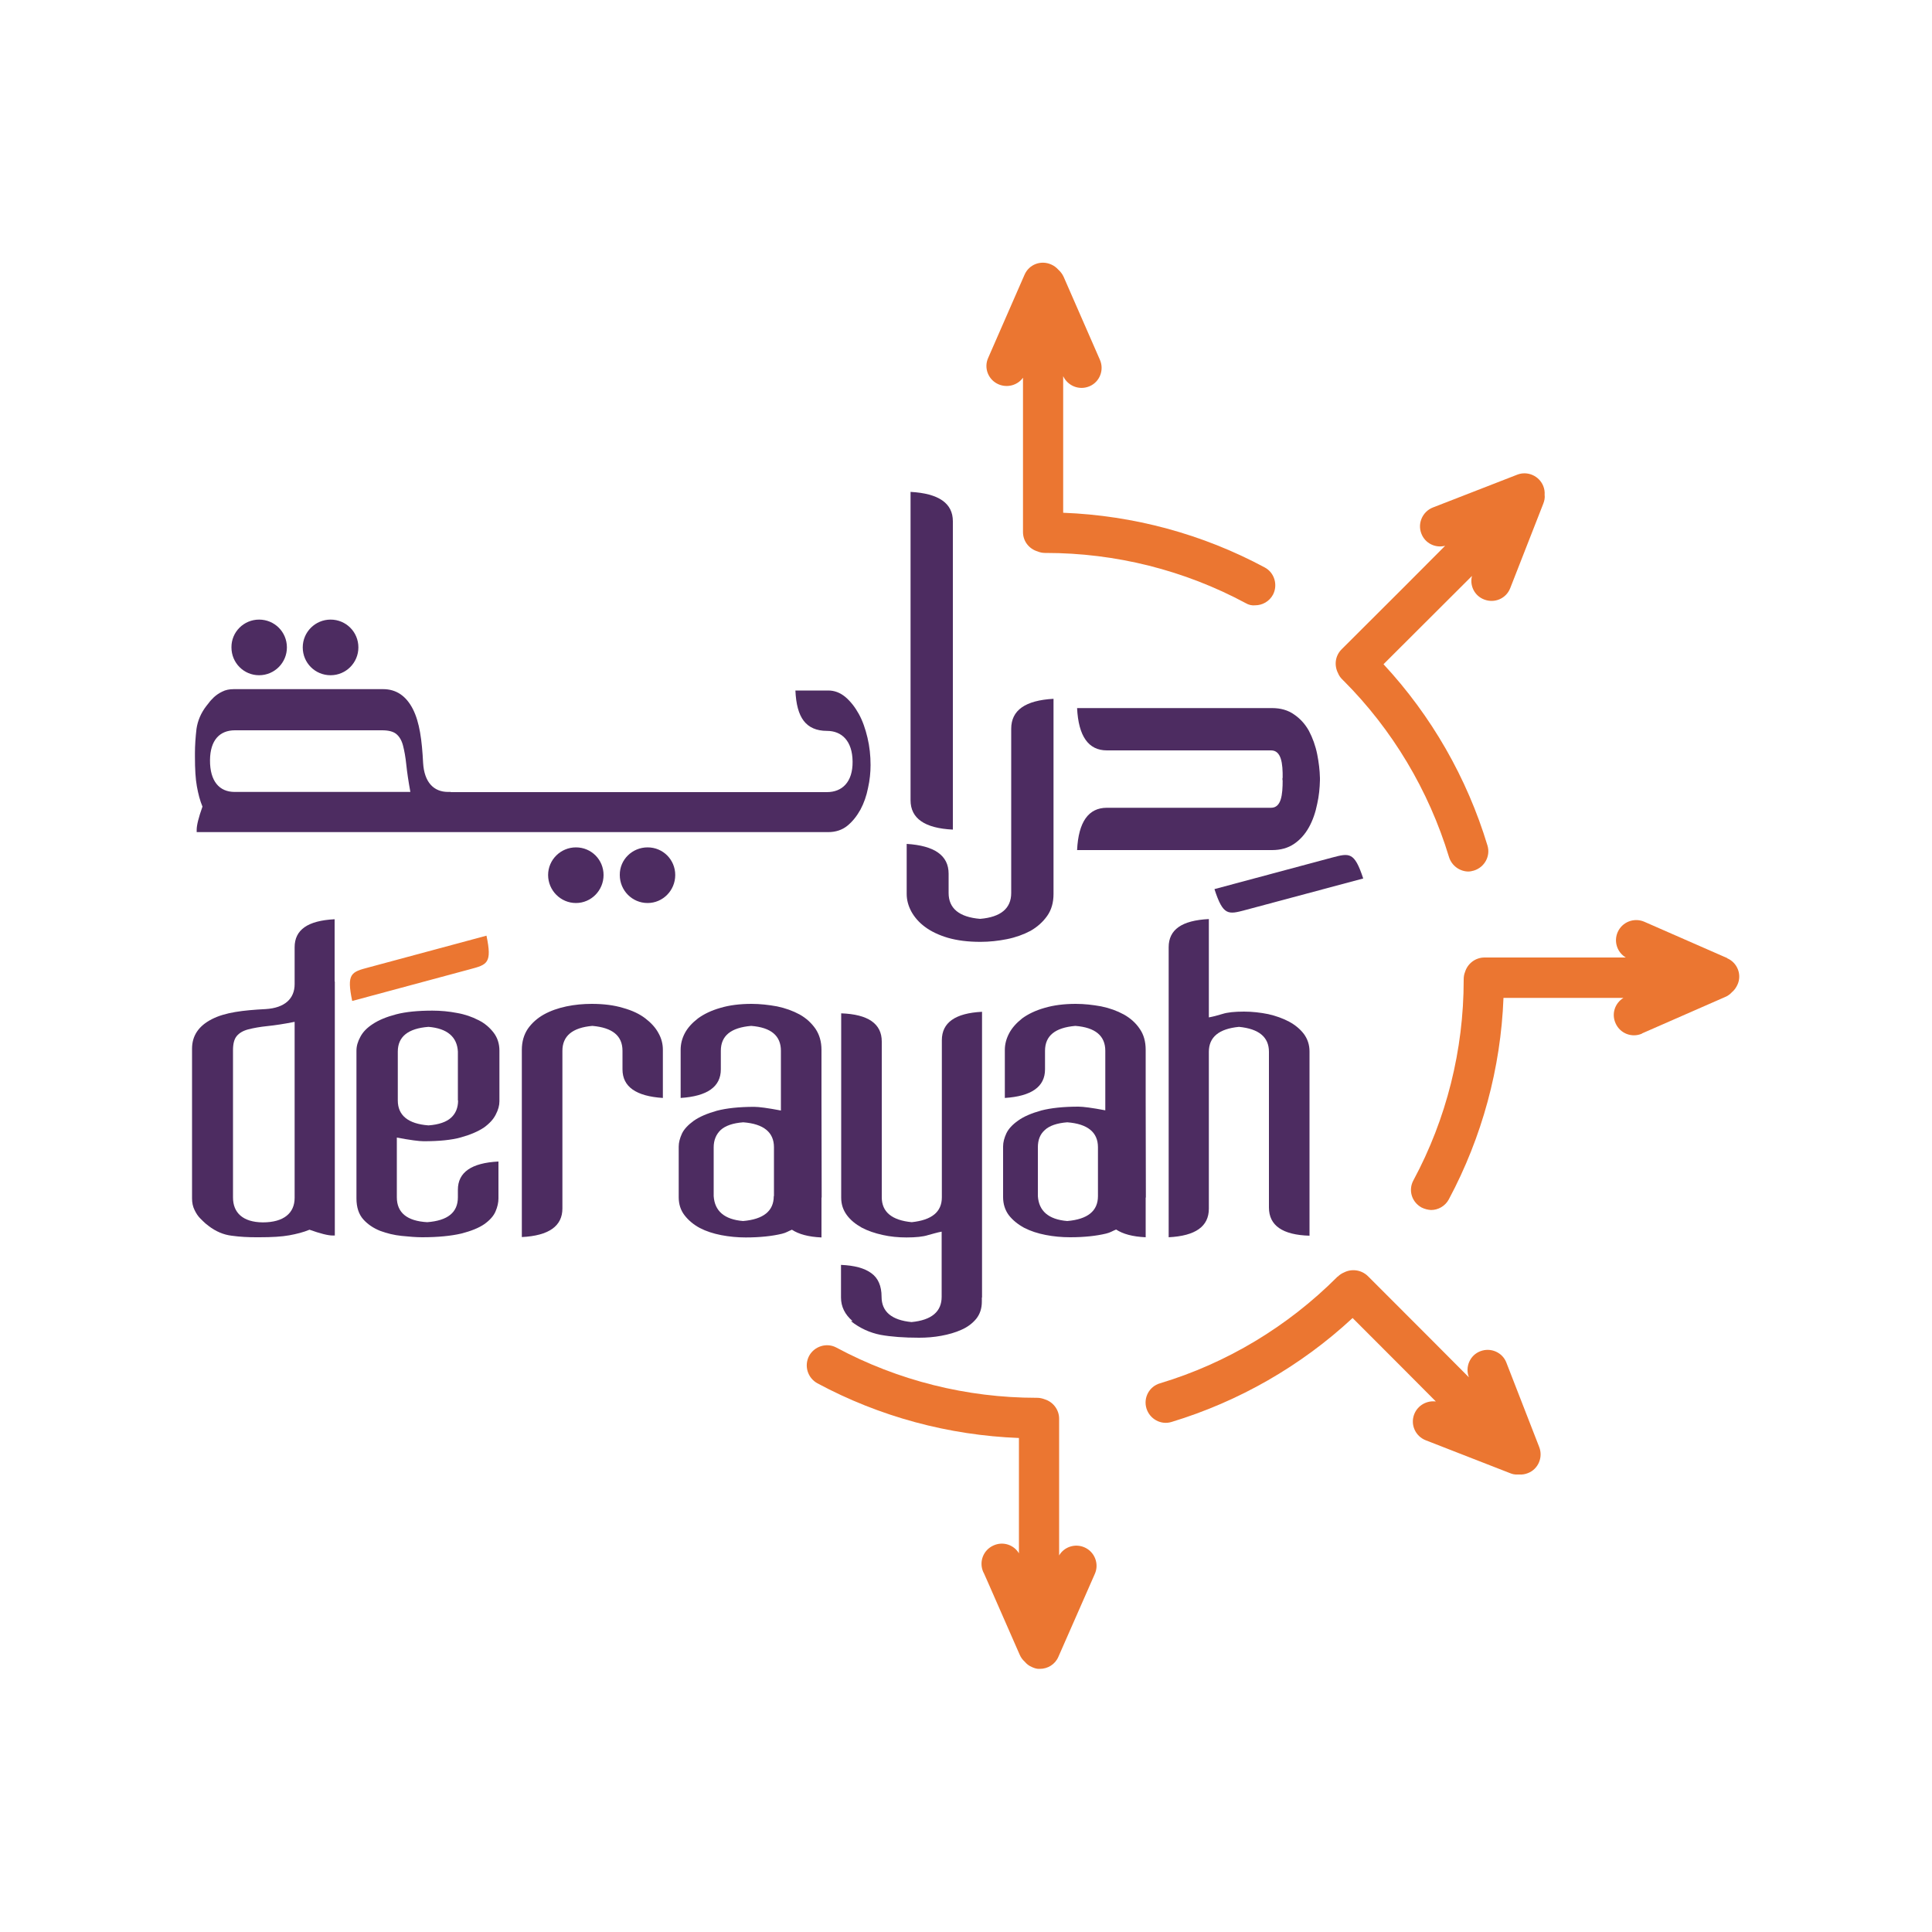 <svg xmlns="http://www.w3.org/2000/svg" xmlns:xlink="http://www.w3.org/1999/xlink" id="Layer_1" x="0px" y="0px" viewBox="0 0 1000 1000" style="enable-background:new 0 0 1000 1000;" xml:space="preserve"><style type="text/css">	.st0{fill:#EB7631;}	.st1{fill:#4D2C61;}	.st2{fill-rule:evenodd;clip-rule:evenodd;fill:#4D2C61;}</style><path class="st0" d="M750,443.6c-10.5-34.6-29.4-66.1-54.6-91.3l-0.3-0.2h0.1c-1.2-1.1-2.1-2.3-2.6-3.6c-2.1-4-1.6-9,1.8-12.4 c25-24.9,42-41.9,53.6-53.6c-5.1,1.3-10.4-1.3-12.3-6.3c-2.1-5.3,0.6-11.4,5.9-13.5l43.7-17c5.3-2.1,11.4,0.6,13.5,5.9 c0.6,1.5,0.8,3,0.7,4.5c0.2,1.5-0.1,3.1-0.7,4.6l-17.1,43.7c-2.1,5.4-8.1,8-13.5,5.9c-5-1.9-7.6-7.2-6.3-12.2l-45.8,45.7 c24.8,26.7,43.2,58.8,53.8,93.8c1.7,5.5-1.5,11.3-7,13c-1,0.3-2,0.5-3,0.5C755.5,451,751.4,448.1,750,443.6"></path><path class="st0" d="M735.8,625c-5.1-2.8-7-9-4.2-14.1c17.1-31.8,26-67.5,26-103.6v-0.3h0c0-1.4,0.2-2.7,0.7-3.9 c1.3-4.3,5.3-7.5,10.1-7.5h73.1c-4.5-2.7-6.3-8.3-4.2-13.1c2.3-5.3,8.5-7.7,13.8-5.4l42.9,18.8v0.1c5.3,2.3,7.7,8.5,5.3,13.7 c-0.7,1.5-1.6,2.8-2.8,3.8c-1,1.1-2.2,2-3.7,2.6l-42.9,18.8v0.1c-5.3,2.3-11.4-0.1-13.7-5.4c-2.2-4.9-0.3-10.4,4.1-13.1h-62.1 c-1.4,36.4-11.1,72.1-28.3,104.3c-1.9,3.5-5.5,5.5-9.2,5.5C739.1,626.2,737.4,625.8,735.8,625"></path><path class="st0" d="M781.6,762.5l-43.6-17c-5.4-2.1-8.1-8.1-6-13.5c1.8-4.6,6.5-7.2,11.2-6.6c-10.2-10.3-24.1-24.2-43.1-43.2 c-26.7,24.8-58.8,43.2-93.7,53.8c-5.5,1.7-11.3-1.5-13-7c-1.7-5.6,1.5-11.4,7-13c34.6-10.4,66.1-29.4,91.7-55l0.2-0.2h0.1 c1-1,2.1-1.7,3.3-2.2c3.9-2,8.9-1.4,12.3,1.9c24.1,24.1,40.7,40.7,52.3,52.4c-2.1-5.4,0.6-11.5,5.9-13.5c5.4-2.1,11.5,0.6,13.5,5.9 c0,0.1,0,0,17,43.7c2.1,5.4-0.6,11.5-5.9,13.5c-1.5,0.6-3,0.8-4.5,0.7c-0.3,0-0.5,0-0.7,0C784.1,763.3,782.8,763,781.6,762.5"></path><path class="st0" d="M534.2,862.9c-1.5-0.6-2.8-1.6-3.8-2.8c-1.1-1-2-2.2-2.6-3.6c-18.8-42.9-18.8-42.9-18.9-42.9 c-2.3-5.3,0.1-11.4,5.4-13.7c4.9-2.2,10.5-0.3,13.1,4.1v-59.7c-36.4-1.4-72.1-11-104.3-28.3c-5.1-2.8-7-9.1-4.3-14.2 c2.7-5,9.1-7,14.1-4.3c31.9,17.1,67.5,26,103.6,26h0.3c1.4,0,2.7,0.3,4,0.8c4.2,1.3,7.4,5.3,7.4,10v70.8c2.6-4.5,8.3-6.3,13.1-4.2 c5.3,2.3,7.7,8.5,5.4,13.7c0,0,0,0-18.9,43v0c-1.7,3.9-5.5,6.2-9.6,6.2C536.9,863.9,535.5,863.5,534.2,862.9"></path><path class="st0" d="M644.8,312.2c-31.8-17.1-67.4-26-103.5-26h-0.4c-1.4,0-2.7-0.3-3.9-0.8c-4.3-1.3-7.5-5.2-7.5-10v-79.9 c-2.8,3.9-8.1,5.4-12.7,3.4c-5.3-2.3-7.7-8.5-5.3-13.7l18.8-43c2.3-5.3,8.4-7.7,13.8-5.3c1.4,0.6,2.6,1.5,3.6,2.6 c1.1,1,2.1,2.2,2.8,3.7c18.8,43,18.8,43,18.8,43c2.3,5.2,0,11.4-5.3,13.7c-5.3,2.3-11.3-0.1-13.7-5.2v70.7 c36.4,1.4,72.1,11,104.3,28.3c5.1,2.7,6.9,9.1,4.3,14.1c-1.9,3.5-5.5,5.5-9.2,5.5C648.1,313.5,646.3,313.1,644.8,312.2"></path><path class="st1" d="M689.4,443.9c9.1-2.4,11.6-3.1,16.2,10.8L644.7,471c-9,2.4-11.6,3.1-16.1-10.8L689.4,443.9z"></path><path class="st0" d="M243.2,501.7c9-2.4,11.6-3.1,8.6-17.4l-60.9,16.4c-9.1,2.4-11.6,3.1-8.6,17.4L243.2,501.7z"></path><path class="st1" d="M508.3,671.6V523.7c-13.9,0.7-20.8,5.6-20.8,14.7v81.3c0,7.6-5.2,11.8-15.6,12.9c-10.3-1-15.5-5.3-15.5-12.9 v-80.6c0-9.2-7-14.1-21-14.6v95.4c0,3.5,1,6.4,2.9,9c1.9,2.6,4.5,4.7,7.7,6.5c3.2,1.7,6.8,2.9,10.8,3.8c4,0.9,8.1,1.3,12.4,1.3 c4.9,0,8.6-0.4,11.1-1.2c2.6-0.7,4.9-1.4,7.1-1.8v33.7c0,7.7-5.2,12.1-15.6,13.1c-10.3-1-15.5-5.4-15.5-13.1c0-5.6-1.8-9.7-5.3-12.2 c-3.5-2.6-8.7-4-15.7-4.3v16.9c0,4.7,2,8.8,6,12.2h-0.9c4.7,3.7,9.8,6,15.3,7.1c5.5,1,12.2,1.5,20,1.5c3.9,0,7.7-0.3,11.5-1 c3.8-0.7,7.3-1.7,10.4-3.1c3.2-1.4,5.7-3.3,7.7-5.7c1.9-2.4,2.9-5.3,2.9-8.9V671.6z"></path><path class="st1" d="M173.3,639.7V508h-0.1v-32.2c-14,0.7-20.7,5.5-20.7,14.5V508v1.4c0,7.4-5,12.3-15,12.9 c-11.7,0.6-21,1.7-27.8,5.2c-6.9,3.5-10.3,8.6-10.3,15.3v77.5c0,2.2,0.4,4.2,1.3,6c0.8,1.7,1.8,3.2,2.9,4.3c1.1,1.1,2,2,2.8,2.7 c0.8,0.7,1.4,1,1.5,1.2c3.8,2.9,7.8,4.6,12,5.1c4.3,0.6,8.5,0.8,12.6,0.8h1.8c6.4,0,11.5-0.3,15.4-1c3.8-0.7,7.4-1.6,10.5-2.9 c5.6,2,9.6,3,12,3H173.3z M152.5,620c0,7.8-5.5,12.7-16.5,12.7c-10.3-0.1-15.4-5-15.4-12.9v-76.2c0-3.3,0.6-5.7,1.9-7.3 c1.3-1.6,3.3-2.8,6-3.5c2.7-0.7,6-1.3,9.9-1.7c3.9-0.4,8.6-1.1,14.1-2.2V620z"></path><path class="st1" d="M343.1,568.3v-24.9c0-3-0.7-5.9-2.3-8.7c-1.5-2.8-3.8-5.3-6.8-7.6c-3-2.3-6.8-4.1-11.5-5.4 c-4.6-1.4-10-2.1-16.2-2.1c-4.4,0-8.8,0.4-13.1,1.3c-4.3,0.9-8.3,2.3-11.7,4.2c-3.4,1.9-6.2,4.4-8.3,7.4c-2,3-3.1,6.6-3.1,10.9v96.9 c14-0.7,21-5.7,21-14.8v-81.6c0-7.7,5.2-12,15.5-12.9c10.4,0.9,15.6,5.1,15.6,12.9v9.6C322.2,562.5,329.2,567.4,343.1,568.3"></path><path class="st1" d="M237.1,569.6c0,3.7-1.2,6.7-3.6,8.9c-2.4,2.2-6.3,3.6-11.7,4c-10.6-0.8-15.9-5.2-15.9-12.9v-25.3 c0-7.7,5.3-12,15.9-12.8c9.7,0.8,14.8,5.2,15.2,12.8V569.6z M258.5,570v-26.2c0-3.5-1-6.7-3-9.3c-2-2.6-4.6-4.9-7.9-6.5 c-3.3-1.7-7-3-11.1-3.7c-4.1-0.8-8.4-1.2-12.7-1.2c-7.4,0-13.7,0.6-18.7,1.9c-5,1.3-9.1,3-12.1,5c-3.1,2-5.2,4.2-6.5,6.7 c-1.3,2.4-2,4.7-2,7.1v76.5c0,4.6,1.2,8.2,3.5,10.8c2.3,2.6,5.3,4.6,8.8,6c3.5,1.3,7.2,2.2,11.1,2.6c3.9,0.4,7.5,0.7,10.6,0.7 c8.3,0,15-0.7,20.2-1.9c5.1-1.3,9.1-2.9,12-4.9c2.8-2,4.8-4.2,5.8-6.6c1-2.3,1.5-4.6,1.5-6.7v-19.1c-14,0.7-21,5.6-21,14.6v3.9 c0,7.9-5.3,12.1-15.9,12.9c-10.4-0.6-15.7-4.9-15.7-12.9v-30.9c6.9,1.3,11.5,1.9,13.9,1.9c7.9,0,14.3-0.6,19.3-2 c5-1.4,8.9-3.1,11.9-5.1c2.9-2.1,4.9-4.3,6.1-6.7C257.9,574.4,258.5,572.2,258.5,570"></path><path class="st1" d="M469.3,436.8v25.9c0,3.1,0.8,6.1,2.4,9.1c1.6,2.9,3.9,5.6,7,7.9c3.2,2.4,7.2,4.3,11.9,5.7 c4.9,1.4,10.4,2.1,16.9,2.1c4.6,0,9.2-0.5,13.7-1.4c4.5-0.9,8.6-2.4,12.2-4.3c3.5-2,6.4-4.6,8.6-7.7c2.2-3.1,3.3-6.9,3.3-11.4V361.7 c-14.6,0.8-21.9,5.9-21.9,15.5v85c0,8-5.4,12.5-16.1,13.4c-10.8-0.9-16.3-5.4-16.3-13.4v-10C491,442.8,483.7,437.7,469.3,436.8"></path><path class="st2" d="M298.1,438.6c8,0,14.3,6.4,14.3,14.3c0,8-6.4,14.5-14.3,14.5c-7.9,0-14.4-6.5-14.4-14.5 C283.7,445,290.2,438.6,298.1,438.6"></path><path class="st2" d="M335.2,438.6c8,0,14.3,6.4,14.3,14.3c0,8-6.4,14.5-14.3,14.5c-8,0-14.4-6.5-14.4-14.5 C320.7,445,327.2,438.6,335.2,438.6"></path><path class="st2" d="M134.1,320.7c8,0,14.4,6.4,14.4,14.4c0,7.9-6.4,14.4-14.4,14.4c-7.9,0-14.3-6.4-14.3-14.4 C119.7,327.1,126.2,320.7,134.1,320.7"></path><path class="st2" d="M171.1,320.7c8,0,14.4,6.4,14.4,14.4c0,7.9-6.4,14.4-14.4,14.4c-8,0-14.4-6.4-14.4-14.4 C156.7,327.1,163.2,320.7,171.1,320.7"></path><path class="st1" d="M493.2,396.5v-12.1V269.8c0-9.3-7.3-14.4-21.9-15.2v129.7v12.1v17.8c0,9.4,7.3,14.5,21.9,15.2V396.5z"></path><path class="st1" d="M101.7,430.7h131.6v-20.8h-1.4c-7.4,0-12.3-5-12.9-15c-0.6-11.7-1.8-21-5.3-27.9c-3.5-6.8-8.6-10.3-15.4-10.3 H121c-2.3,0-4.3,0.4-6,1.3c-1.7,0.8-3.1,1.8-4.3,2.9c-1.1,1.1-2,2-2.6,2.9c-0.7,0.9-1.1,1.4-1.2,1.5c-2.9,3.7-4.6,7.8-5.2,12 c-0.5,4.3-0.8,8.5-0.8,12.6v1.7c0,6.5,0.3,11.6,1,15.4c0.7,3.9,1.6,7.4,2.9,10.5c-2,5.6-3,9.6-3,12V430.7z M233.1,430.7h195.6 c3.8,0,7.2-1.1,9.9-3.3c2.7-2.2,4.9-5,6.8-8.4c1.8-3.4,3.1-7.1,3.9-11.2c0.9-4,1.3-8,1.3-11.8c0-4.9-0.5-9.6-1.6-14.2 c-1.1-4.6-2.5-8.7-4.5-12.3c-2-3.6-4.3-6.5-7-8.8c-2.7-2.2-5.6-3.3-8.8-3.3h-17c0.3,7.1,1.7,12.3,4.3,15.7c2.6,3.4,6.6,5.2,12,5.2 c7.7,0,13.2,5.2,13.3,15.9c0.1,10.6-5.4,15.8-13.3,15.8h-195V430.7z M121.4,409.9c-7.8,0-12.8-5.5-12.7-16.5 c0.1-10.3,5-15.4,12.9-15.4h76.2c3.2,0,5.7,0.6,7.3,1.9c1.6,1.3,2.8,3.3,3.5,6c0.7,2.7,1.3,6,1.7,9.9c0.4,3.9,1.1,8.6,2.1,14.1 H121.4z"></path><path class="st1" d="M683.2,403.8v-0.6v-0.5c-0.1-4.1-0.6-8.1-1.4-12.2c-0.9-4.5-2.4-8.6-4.3-12.2c-2-3.6-4.6-6.4-7.7-8.5 c-3.1-2.2-6.9-3.3-11.4-3.3H557.5c0.7,14.6,5.9,21.9,15.4,21.9h85c5.3,0,6.1,6.7,6,14.3h-0.1v0.5v0.6h0.1c0,7.6-0.7,14.3-6,14.3h-85 c-9.5,0-14.7,7.3-15.4,21.9h100.9c4.5,0,8.3-1.1,11.4-3.2c3.1-2.1,5.7-5,7.7-8.6c2-3.6,3.4-7.7,4.3-12.2 C682.7,412,683.1,407.9,683.2,403.8"></path><path class="st1" d="M604.9,514.8v125.6c13.9-0.7,20.8-5.6,20.8-14.8v-81.2c0-7.6,5.2-11.9,15.6-12.9c10.3,1,15.5,5.3,15.5,12.9 v80.6c0,9.3,7,14.2,21,14.6v-95.4c0-3.4-1-6.4-2.9-9c-1.9-2.5-4.5-4.7-7.7-6.4c-3.2-1.7-6.8-3-10.8-3.9c-4-0.8-8.2-1.3-12.5-1.3 c-4.9,0-8.6,0.4-11.1,1.2c-2.6,0.8-4.9,1.4-7.1,1.8v-8.7v-3.1v-39.1c-14.1,0.7-20.8,5.5-20.8,14.6V514.8z"></path><path class="st1" d="M425.2,568.5v-25.1c0-4.3-1.1-7.9-3.1-10.9c-2.1-3-4.8-5.5-8.2-7.4c-3.5-1.9-7.4-3.3-11.7-4.2 c-4.4-0.8-8.8-1.3-13.2-1.3c-6.1,0-11.6,0.7-16.2,2.1c-4.6,1.3-8.5,3.2-11.5,5.4c-3,2.3-5.3,4.8-6.8,7.6c-1.5,2.8-2.2,5.7-2.2,8.7 v24.9c13.8-0.9,20.8-5.8,20.8-14.8v-9.6c0-7.8,5.2-12,15.7-12.9c10.3,0.8,15.4,5.1,15.4,12.9v30.9c-6.8-1.3-11.4-1.9-13.8-1.9 c-7.9,0-14.3,0.7-19.3,2c-5,1.4-9,3.1-12,5.2c-2.9,2.1-5,4.3-6.1,6.6c-1.1,2.4-1.7,4.6-1.7,6.8v26.2c0,3.6,1,6.7,3,9.3 c2,2.6,4.6,4.8,7.9,6.6c3.3,1.7,7,2.9,11.1,3.7c4.2,0.8,8.4,1.2,12.7,1.2c7.4,0,13.7-0.7,18.7-1.9c2.2-0.5,3.4-1.4,5.2-2.1 c3.5,2.3,8.5,3.7,15.3,4V620c0-0.1,0.1-0.2,0.1-0.3L425.2,568.5L425.2,568.5z M400.5,619.1c0,7.7-5.3,12-15.9,12.9 c-9.7-0.8-14.7-5.2-15.2-12.9v-25.3c0-3.7,1.3-6.7,3.6-8.9c2.4-2.2,6.3-3.6,11.7-4c10.6,0.8,15.9,5.2,15.9,12.9V619.1z"></path><path class="st1" d="M593,568.5v-25.1c0-4.3-1-7.9-3.1-10.9c-2-3-4.8-5.5-8.2-7.4c-3.5-1.9-7.3-3.3-11.7-4.2 c-4.4-0.8-8.7-1.3-13.2-1.3c-6.1,0-11.5,0.7-16.2,2.1c-4.6,1.3-8.5,3.2-11.5,5.4c-2.9,2.3-5.2,4.8-6.7,7.6c-1.5,2.8-2.3,5.7-2.3,8.7 v24.9c13.8-0.9,20.8-5.8,20.8-14.8v-9.6c0-7.8,5.2-12,15.7-12.9c10.3,0.8,15.5,5.1,15.5,12.9v30.8c-6.8-1.3-11.5-1.9-13.9-1.9 c-7.9,0-14.3,0.7-19.3,2c-5,1.4-9,3.1-11.9,5.2c-3,2.1-5,4.3-6.1,6.6c-1.1,2.4-1.7,4.6-1.7,6.8v26.2c0,3.6,1,6.7,2.9,9.3 c2,2.6,4.7,4.8,8,6.6c3.3,1.7,7,2.9,11.1,3.7c4.1,0.8,8.3,1.2,12.7,1.2c7.4,0,13.6-0.7,18.6-1.9c2.2-0.5,3.4-1.4,5.2-2.1 c3.5,2.3,8.5,3.7,15.3,4V620c0-0.1,0.1-0.2,0.1-0.3L593,568.5L593,568.5z M568.3,619.1c0,7.7-5.3,12-15.9,12.9 c-9.7-0.8-14.7-5.2-15.2-12.9v-25.3c0-3.7,1.1-6.7,3.6-8.9c2.3-2.2,6.3-3.6,11.6-4c10.6,0.8,15.9,5.2,15.9,12.9V619.1z"></path></svg>
